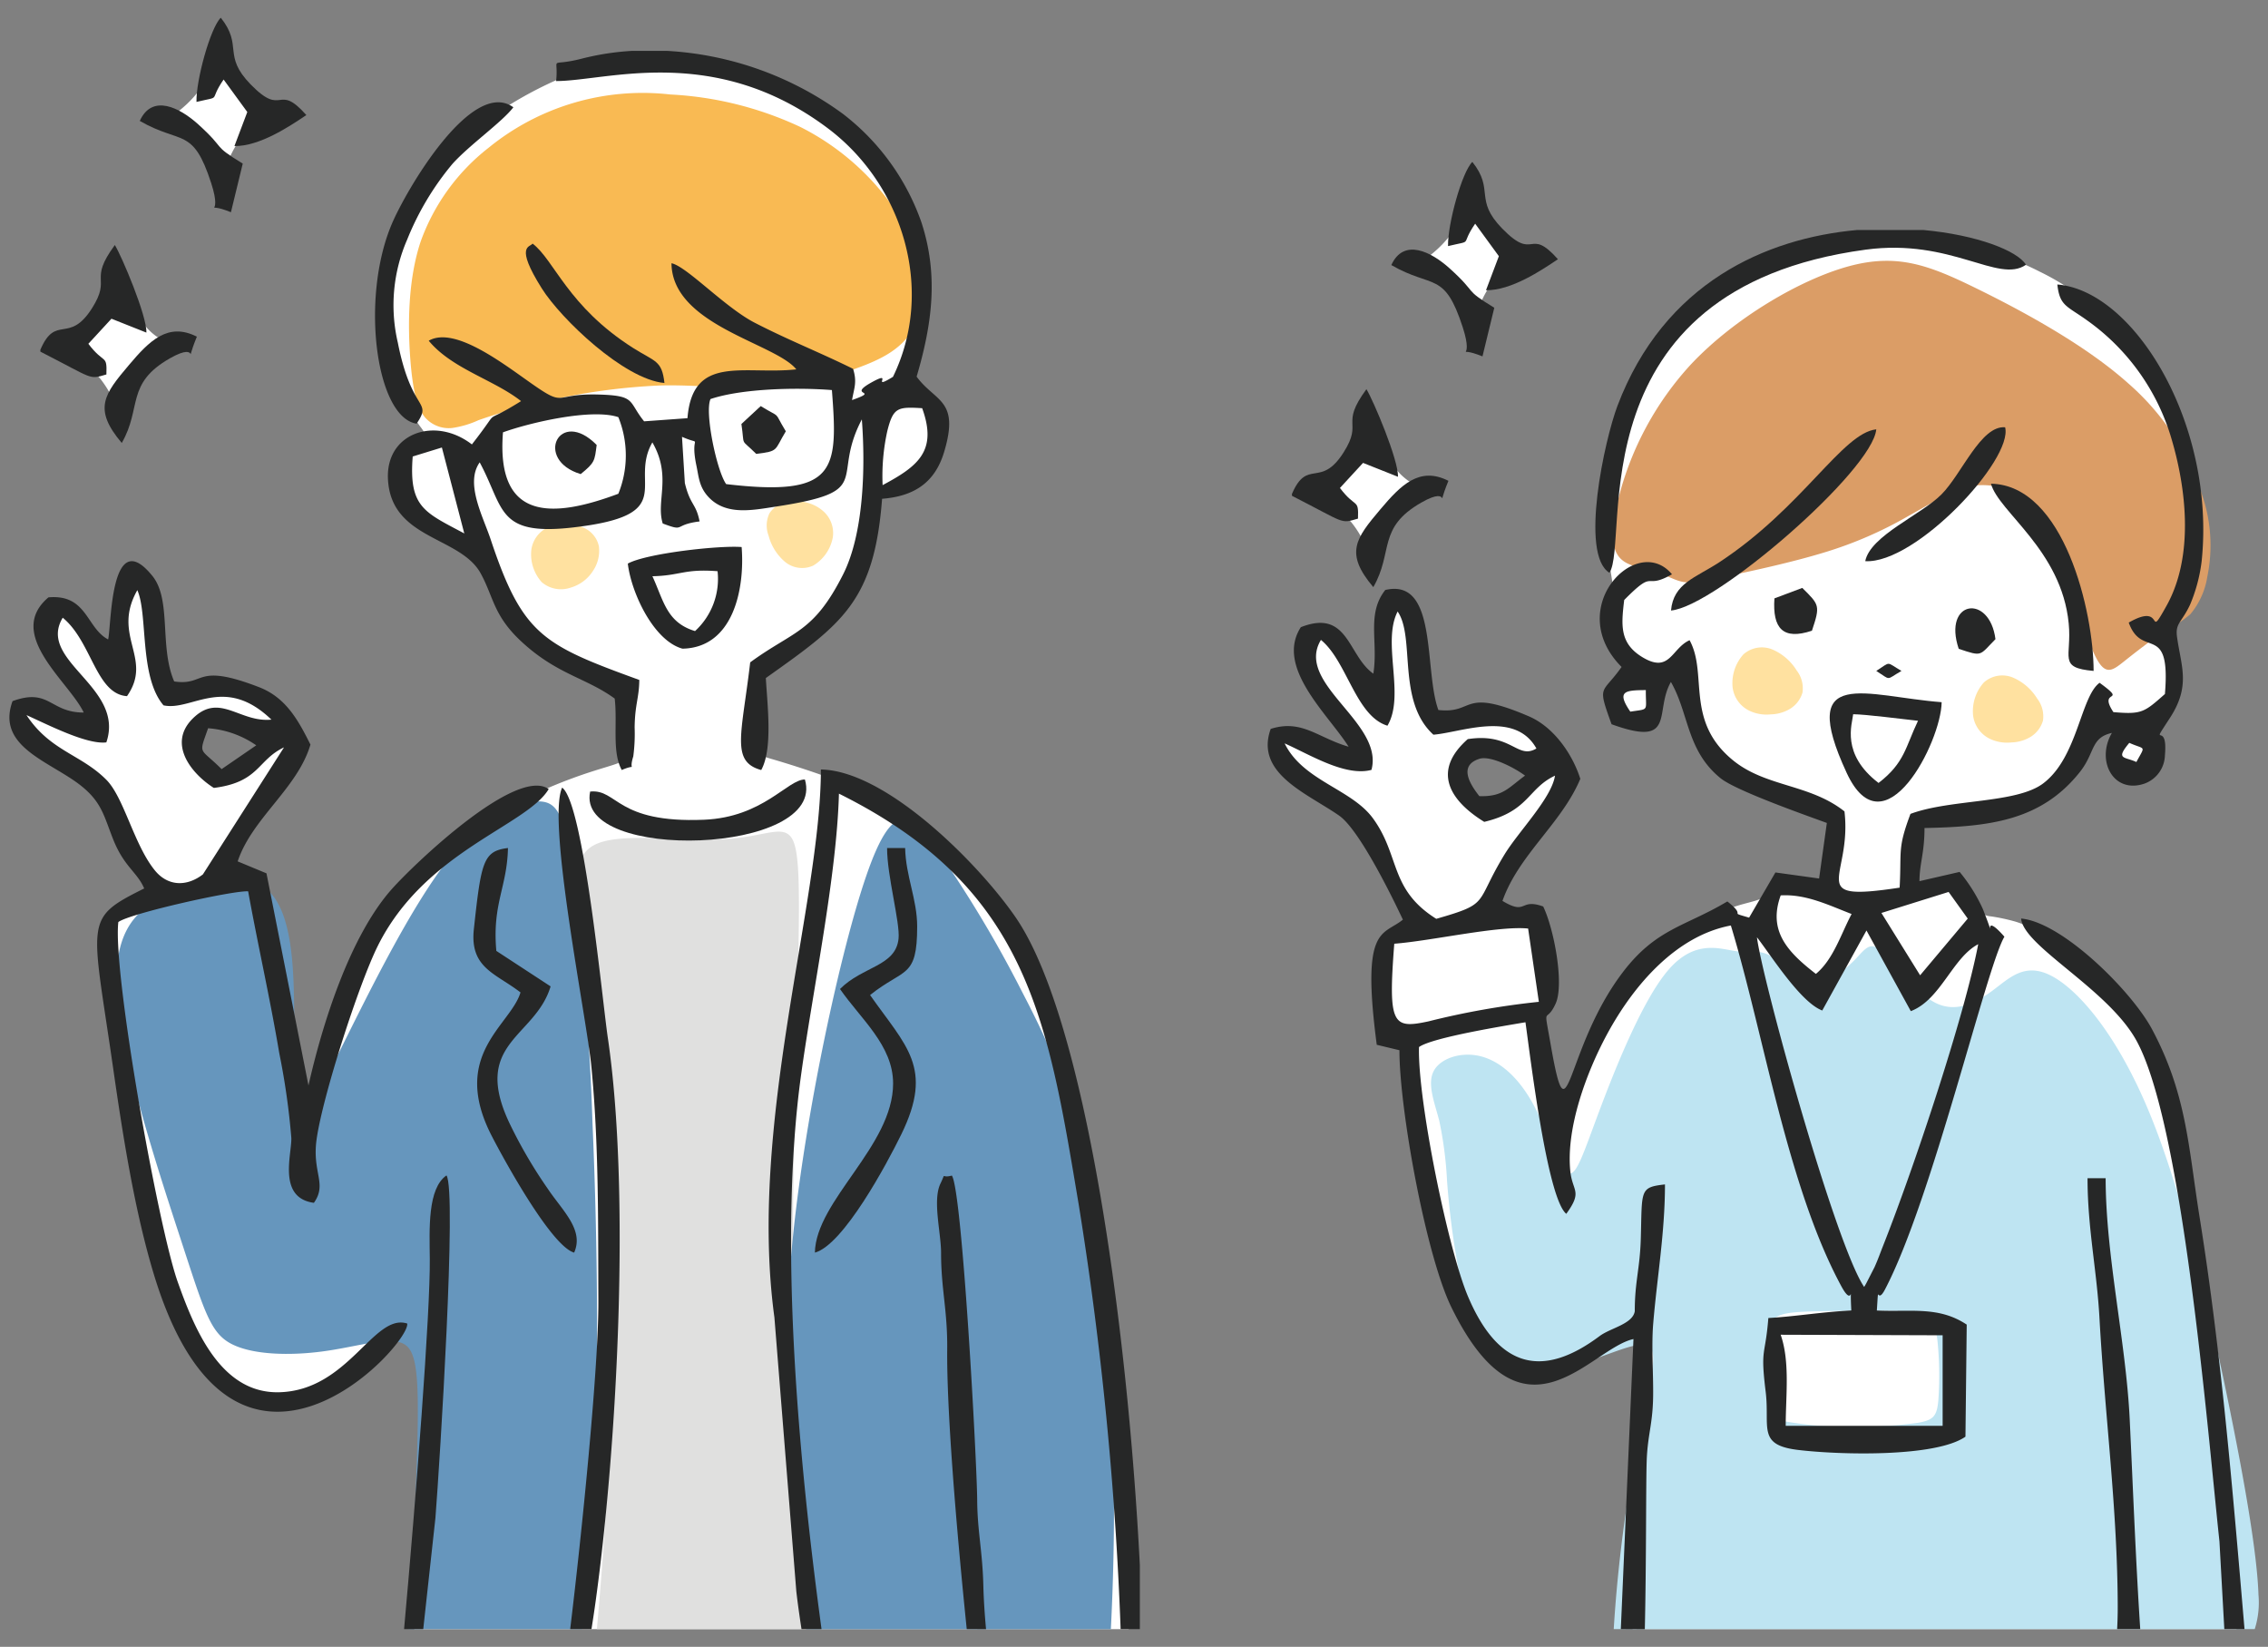 <svg xmlns="http://www.w3.org/2000/svg" xmlns:xlink="http://www.w3.org/1999/xlink" width="270" height="196" viewBox="0 0 270 196">
  <rect x="0" y="0" width="270" height="196" fill="#808080" stroke="none"/>
  <defs>
    <clipPath id="clip-path">
      <rect id="長方形_660" data-name="長方形 660" width="267.756" height="191.778" fill="none"/>
    </clipPath>
  </defs>
  <g id="img_privacypolicy" transform="translate(-15449 828)">
    <rect id="長方形_663" data-name="長方形 663" width="270" height="196" transform="translate(15449 -828)" fill="#fff" opacity="0"/>
    <g id="グループ_151" data-name="グループ 151" transform="translate(15450.122 -825.889)">
      <g id="グループ_150" data-name="グループ 150" clip-path="url(#clip-path)">
        <path id="パス_1439" data-name="パス 1439" d="M569.928,127.347c-.016-1.325.008-3.116.107-4.595a19.546,19.546,0,0,1,.807-4.5c.531-1.86,1.415-4.413,2.2-6.339a22.635,22.635,0,0,1,2.835-5.14,44.1,44.1,0,0,1,5.472-6.371,24.945,24.945,0,0,1,6.248-4.245,41.164,41.164,0,0,1,6.034-2.243,28.47,28.47,0,0,1,6.452-1.359,48.283,48.283,0,0,1,7.9.279,44.273,44.273,0,0,1,6.958,1.128,33.613,33.613,0,0,1,6.545,2.531,29.552,29.552,0,0,1,7.168,4.893,46.455,46.455,0,0,1,7.228,8.724,23.744,23.744,0,0,1,3.513,8.708,34.881,34.881,0,0,1,.232,9,47.343,47.343,0,0,1-1.248,7.832,13.7,13.7,0,0,1-1.407,3.347,2.086,2.086,0,0,0-.224,1.664,19.136,19.136,0,0,1,.676,2.568,7.167,7.167,0,0,1-.349,3.381,6.748,6.748,0,0,1-1.7,2.429c-.581.541-1.023.786-1.09,1.216a6.494,6.494,0,0,0,.439,1.822,5.894,5.894,0,0,1,.14,2.434,1.871,1.871,0,0,1-1.088,1.44,2.727,2.727,0,0,1-1.839.049,1.989,1.989,0,0,1-1.087-.958,1.837,1.837,0,0,1-.235-1.415c.135-.569.542-1.265.681-1.8a1.121,1.121,0,0,0-.481-1.3,7.623,7.623,0,0,0-1.978-1.028c-.646-.228-1.1-.275-1.273-.054s-.083.711-.352,1.848a14.17,14.17,0,0,1-1.953,4.458,10.957,10.957,0,0,1-3.988,3.555,14.426,14.426,0,0,1-4.916,1.148c-1.965.24-4.419.542-6.087.819a24.791,24.791,0,0,0-2.992.654c-.441.126-.441.126-.6,1.551a44.721,44.721,0,0,0-.406,5.625c.08,1.35.567,1.2,1.475.955a17.592,17.592,0,0,1,3.1-.612,1.7,1.7,0,0,1,1.7.826c.449.611.959,1.578,1.453,2.131a2.552,2.552,0,0,0,1.689.825,22.537,22.537,0,0,1,2.961.639,16.8,16.8,0,0,1,5.478,2.978,60.7,60.7,0,0,1,8.054,7.38,12.132,12.132,0,0,1,2.91,5.548c.595,2.005,1.419,4.724,2.279,8.767s1.756,9.411,2.789,16.924,2.2,17.17,2.917,23.524.974,9.4,1.242,12.651c.188,2.279.38,4.656.614,6.411H573.018c.153-3.443.323-7.378.492-11.489.346-8.446.691-17.642.849-22.037s.13-3.989-.7-3.205a47.641,47.641,0,0,1-4.067,3.076,24.8,24.8,0,0,1-4.727,2.88,7.677,7.677,0,0,1-4.74.448,8.989,8.989,0,0,1-4.3-2.649,19.068,19.068,0,0,1-3.442-5.432,44.1,44.1,0,0,1-2.973-9.869c-.938-4.677-1.826-11.157-2.356-15.112s-.7-5.386-.8-6.178-.114-.947-.52-.946a8.692,8.692,0,0,1-1.6.059c-.4-.1-.414-.453-.459-2.214s-.125-4.93-.077-6.766.223-2.341.614-2.692a9.606,9.606,0,0,1,1.613-.889,13.006,13.006,0,0,0,1.561-1.07c.315-.243.315-.243-.061-.674a16.783,16.783,0,0,1-2.114-3.037c-.985-1.744-2.2-4.369-2.937-5.888a6.163,6.163,0,0,0-2.816-3.186c-1.836-1.255-5.259-3.353-7.2-4.926s-2.385-2.62-2.295-3.316.717-1.04,1.662-1.017a12.042,12.042,0,0,1,3.58.937c1.378.526,2.877,1.19,3.77,1.567s1.178.466,1.33.144a2.769,2.769,0,0,0-.321-2.113,42.447,42.447,0,0,0-2.844-4.451,31.9,31.9,0,0,1-3.588-6.329c-.536-1.69.092-2.438.99-2.6s2.065.254,3.436,1.847a42.973,42.973,0,0,1,3.812,5.876c.867,1.517,1.027,1.782,1.19,1.354a14.489,14.489,0,0,0,.419-3.458c.089-1.91.1-4.608.092-6.417s-.034-2.728.443-2.918,1.46.349,2.081.962.878,1.3,1.207,3.23.727,5.106,1.111,7.121.756,2.872,1.285,3.2,1.215.142,2.41-.167a12.452,12.452,0,0,1,4.916-.471,12.125,12.125,0,0,1,5.433,2.134,1.6,1.6,0,0,1,.461,2.371,2.271,2.271,0,0,1-2.229.82c-1.077-.111-2.522-.663-3.711-.931a4.585,4.585,0,0,0-2.838.064,2.582,2.582,0,0,0-1.417,1.619,3.235,3.235,0,0,0,.213,2.314,4.565,4.565,0,0,0,1.836,2.12,3,3,0,0,0,2.714-.139,22.82,22.82,0,0,0,3.493-2.178,24.84,24.84,0,0,1,2.96-1.945c.686-.315.959-.148.99.492s-.182,1.753-1.413,3.675-3.481,4.655-5.082,7.1a27.978,27.978,0,0,0-2.946,5.749c-.392,1.134-.221,1.239.917,1.116a23.088,23.088,0,0,1,4.264-.319c1.02.152.954.805,1.19,2.719s.774,5.085.924,6.776-.09,1.9-.352,2.117a1.655,1.655,0,0,0-.64.785c-.094.345,0,.811.4,3.243a83.88,83.88,0,0,0,1.645,8.518c.556,1.687.972.661,1.425-.693s.938-3.038,1.777-5.135a52.387,52.387,0,0,1,3.312-6.793,31.478,31.478,0,0,1,4.3-5.769,29.027,29.027,0,0,1,5.448-4.553,23.593,23.593,0,0,1,5.465-2.543c1.56-.485,2.7-.617,3.573-1.261s1.458-1.8,2.263-2.136,1.821.14,2.661.591a5.247,5.247,0,0,0,1.87.833c.368-.039.443-.539.62-2.029a50.136,50.136,0,0,0,.43-5.339c-.025-1.369-.351-1.626-1.891-2.188s-4.293-1.428-6.365-2.3a16.97,16.97,0,0,1-4.506-2.638,8.7,8.7,0,0,1-2.421-3.246,27.427,27.427,0,0,1-1.749-5.239c-.374-1.7-.436-3.054-.77-3.5s-.942.021-1.588.285a14.466,14.466,0,0,0-1.7.575c-.37.248-.425.68-.407,1.383a11.62,11.62,0,0,1-.041,2.415,2.178,2.178,0,0,1-1.034,1.518,1.967,1.967,0,0,1-1.628.139,2.759,2.759,0,0,1-1.389-1.165,3.283,3.283,0,0,1-.426-1.83,2.613,2.613,0,0,1,.561-1.714c.365-.347.923-.339,1.2-.614a1.241,1.241,0,0,0,.1-1.285,5.53,5.53,0,0,0-.948-1.253,6.853,6.853,0,0,1-1.049-1.706,5.364,5.364,0,0,1-.4-2.078c0-.728.149-1.482.22-2.23a10.66,10.66,0,0,0-.05-2.419c-.116-.929-.342-2.043-.483-3.03a22.712,22.712,0,0,1-.208-3.171" transform="translate(-379.788 -66.275)" fill="#fff" fill-rule="evenodd"/>
        <path id="パス_1440" data-name="パス 1440" d="M598.19,410.619c-.507-1.972-1.4-4.183-.654-5.709s3.14-2.369,5.443-1.864,4.518,2.362,6.284,5.475,3.082,7.482,4.129,8.35,1.826-1.765,3.839-7.138,5.26-13.483,8.343-17,6-2.453,7.861-2.173,2.66-.229,4.1.509,3.508,2.722,5.44,2.934,3.726-1.347,4.887-2.567,1.694-2.1,3.161-.781,3.873,4.835,6.239,6.054,4.694.139,6.758-1.381,3.866-3.48,7.07-1.821,7.811,6.937,11.67,16.269,6.973,22.716,9.219,33.568,3.626,19.172,3.777,23.841a10.446,10.446,0,0,1-.446,4.082H619a168.929,168.929,0,0,1,2.358-19.528c1.283-7.419,2.17-10.4,2.317-12.2s-.45-2.4-2.3-1.989-4.961,1.856-7.9,2.509-5.719.52-7.844-.887-3.6-4.087-4.6-8.15a96.755,96.755,0,0,1-1.874-13.1,45.559,45.559,0,0,0-.956-7.3" transform="translate(-428.012 -279.486)" fill="#bee4f2" fill-rule="evenodd"/>
        <path id="パス_1441" data-name="パス 1441" d="M738.723,552.193a51.533,51.533,0,0,1-.243-5.958c.114-1.625.577-2.21,1.387-2.559s1.969-.462,4.646-.526,6.872-.077,9.3-.028,3.093.163,3.652.523,1.009.968,1.257,2.931a40.712,40.712,0,0,1,.113,7.176c-.177,1.893-.572,2.359-2.493,2.684a54.447,54.447,0,0,1-8.483.46,42.677,42.677,0,0,1-7.346-.65c-1.448-.318-1.561-.67-1.618-1.186s-.056-1.194-.175-2.865" transform="translate(-529.202 -389.2)" fill="#fff" fill-rule="evenodd"/>
        <path id="パス_1442" data-name="パス 1442" d="M731.122,149.241c-1.174-2.325-2.668-7.7-3.843-11.225s-2.029-5.21-3.609-6.7a8.421,8.421,0,0,0-6.5-2.509c-2.615.268-5.541,2.1-8.4,3.694a47.38,47.38,0,0,1-9.678,4.219c-4.015,1.248-9.245,2.371-12.333,3.006s-4.032.782-5.05.519-2.108-.938-3.436-1.316-2.892-.462-3.81-1.5-1.191-3.04-.123-7.17a36.871,36.871,0,0,1,8.6-15.838c5.121-5.448,12.954-10.083,18.766-11.67s9.6-.128,15.226,2.629,13.079,6.811,18.117,11.342a29.915,29.915,0,0,1,8.861,13.586,18.455,18.455,0,0,1,.506,9.37,9.165,9.165,0,0,1-2.02,4.477,15.574,15.574,0,0,1-3.059,2.028c-1.407.9-3.368,2.42-4.775,3.54s-2.262,1.842-3.436-.483" transform="translate(-482.761 -73.165)" fill="#db9d66" fill-rule="evenodd"/>
        <path id="パス_1443" data-name="パス 1443" d="M824.924,281.11a5.123,5.123,0,0,1,1.288-4.007,3.308,3.308,0,0,1,3.551-.525,6.333,6.333,0,0,1,2.779,2.449,3.464,3.464,0,0,1,.694,2.631,3.373,3.373,0,0,1-1.5,1.949,4.649,4.649,0,0,1-2.261.646,4.754,4.754,0,0,1-2.617-.458,3.578,3.578,0,0,1-1.931-2.684" transform="translate(-591.147 -198.003)" fill="#ffe1a0" fill-rule="evenodd"/>
        <path id="パス_1444" data-name="パス 1444" d="M723.89,269.325a5.121,5.121,0,0,1,1.288-4.007,3.309,3.309,0,0,1,3.552-.525,6.335,6.335,0,0,1,2.778,2.449,3.462,3.462,0,0,1,.694,2.63,3.372,3.372,0,0,1-1.5,1.948,4.643,4.643,0,0,1-2.261.646,4.753,4.753,0,0,1-2.617-.458,3.579,3.579,0,0,1-1.932-2.684" transform="translate(-518.742 -189.557)" fill="#ffe1a0" fill-rule="evenodd"/>
        <path id="パス_1445" data-name="パス 1445" d="M570.7,272.041l1.505-34.52c-5.129,1.1-13.114,13.711-21.675-3.781-3.045-6.221-6.193-23.606-6.185-30.593l-2.7-.649c-1.876-14.245.719-12.94,3.111-14.893-1.392-2.954-5.214-10.728-7.589-12.381-3.831-2.669-10.058-5.014-8.148-10.321,3.717-1.184,5.617,1.067,9.277,2.12-2.414-3.832-8.78-9.45-5.688-14.227,5.666-2.219,5.569,3.38,8.631,5.533.6-3.8-.835-7.112,1.421-9.959,6.3-1.471,4.574,9.548,6.321,14.283,4.387.494,2.659-2.73,10.779.757,2.989,1.284,5.2,4.532,6.118,7.437-2.222,5.306-7.34,9.034-9.267,14.53,2.964,1.779,1.988-.364,4.85.663,1.29,2.679,2.525,9.26,1.48,11.559-1.178,2.59-1.477-.175-.6,4.822,2.156,12.283,1.567.731,8.554-8.5,4-5.28,7.433-5.465,12.486-8.481,2.486,1.94-.108,1.14,2.592,1.927l3.132-5.378,5.2.72.923-6.612c-2.718-.99-10.842-3.856-12.649-5.32-4.068-3.294-3.749-7.7-5.915-11.459-2.026,3.532.706,7.85-7.064,5.031-1.75-4.825-1.151-3.492,1.191-6.818-6.974-7.016,1.844-16.034,6-11.028-3.439,1.959-1.868-.814-5.688,3.06-.353,3-.579,5.179,2.238,6.846,3.214,1.9,3.4-1.1,5.545-2.061,2.2,4-.574,9.574,5.14,14.268,3.923,3.223,9.141,2.815,13.3,6.105.937,7.964-4.885,10.819,6.568,9.075.236-4.462-.272-4.609,1.287-8.777,4.747-1.777,12.584-1.214,15.788-3.618,4.133-3.1,4.452-10.327,6.728-11.985,3.491,2.544-.274.6,1.645,3.491,3.391.286,3.661.03,6.133-2.156.715-8.66-2.718-4.077-4.308-8.5,4.455-2.565,2.046,2.409,4.514-2.029,3.3-5.94,2.332-14.071.5-20.1a26.365,26.365,0,0,0-9.915-13.8c-2.457-1.78-3.312-1.71-3.6-4.311,9.248.762,18.89,16.79,17.174,32.989a19.194,19.194,0,0,1-1.377,5.129c-1.006,2.141-1.78,2.18-1.547,3.843.49,3.509,1.641,5.782-.83,9.6-2.583,3.99-.227.1-.611,4.452a3.693,3.693,0,0,1-2.4,3.378c-3.71,1.3-5.854-2.678-3.916-6.019-2.547.569-1.977,2.339-3.814,4.654-4.649,5.857-10.887,6.507-18.493,6.663,0,3.005-.589,4.178-.6,6.324l4.782-1.1a19.651,19.651,0,0,1,2.764,4.412c2.047,5.176-.6-.3,2.569,3.3-2.118,3.505-8.615,31.349-14.234,42.011-1.011,1.919-.714-1.175-.954,2.476,4.077.195,7.364-.54,10.7,1.68l-.151,13.337c-3.539,2.469-14.972,2.175-19.941,1.576-4.9-.591-3.322-2.7-3.846-6.955-.649-5.265-.04-4.12.322-8.743,3.316-.19,6.138-.7,9.876-.9-.222-4.132.386.036-1.2-2.906-6.427-11.887-9.21-29.986-13.139-42.911-6.419,1.2-11.531,6.961-14.807,13.069-2.365,4.409-4.818,10.969-4.311,16.137.243,2.473,1.516,2.376-.475,5.11-2.289-1.869-4.313-18.968-4.86-22.8-2.222.382-11.089,1.8-12.674,2.951-.18,6.2,3.441,24.066,5.849,29.721,3.709,8.708,9.041,9.622,15.647,4.682,1.312-.981,3.94-1.426,4.193-2.961-.007-3.483.612-5.061.716-8.628.168-5.809-.186-6.12,2.878-6.466,0,5.754-.948,11.1-1.4,16.571-.222,2.691.024,5.87-.009,8.616-.042,3.418-.674,4.612-.771,7.854-.092,3.042-.036,11.965-.218,19.9Zm59.085,0c.045-.873.073-1.755.071-2.624-.026-11.728-1.522-22.642-2.179-34.482-.308-5.556-1.416-10.646-1.416-16.554h2.156c.008,9.3,2.424,19.437,2.868,28.758.393,8.234.708,16.655,1.25,24.9Zm12.759,0-.579-10.426c-1.458-13.624-4.4-49.964-9.963-59.759-3.453-6.077-13.372-11.094-13.649-14.383,4.915.442,13.159,8.635,15.581,13.169,4.141,7.752,4.325,14,5.666,22.366,2.588,16.154,3.937,32.517,5.349,49.032Zm-52.816-35.033,19.283.065v10.778H590.329c0-3.539.53-7.622-.6-10.843m-46-46.537c4.4-.333,12.375-2.167,15.935-1.807l1.277,8.722a93.7,93.7,0,0,0-13.144,2.327c-4.265.914-4.818.43-4.067-9.242m55.937,40.848c-3.451-5.095-12.166-36.7-12.761-41.618,1.725,2.231,5.193,7.744,7.774,8.717l5.264-9.524,5.278,9.6c3.565-1.364,4.953-6.357,8.025-7.968-1.63,8.558-7.652,26.614-11.315,35.867-.364.918-.594,1.6-1.027,2.568l-.973,1.9c-.054.1-.167.309-.265.454m2.055-44.508,8-2.5L612,187.481l-5.67,6.746Zm-7.8,7.254c-3.448-2.663-5.708-5.156-4.189-9.345,3.008-.17,5.641,1.135,8.44,2.218-1.264,2.375-2.164,5.4-4.251,7.127m-34.622-23.6c-2.014,1.469-2.64,2.531-5.442,2.444-1.131-1.431-2.508-3.64,0-4.442,1.306-.418,4.142,1.032,5.441,2m71.934-3.9c1.939.867,1.947.223.842,2.28-1.424-.663-2.528-.262-.842-2.28m-100.56.061c2.953,1.306,7.231,3.992,10.341,3.155,1.519-5.642-9.162-10.263-6.015-15.468,3.115,2.538,4.129,9.053,7.919,10.21,2.141-3.623-.695-9.879,1.211-13.59,2.128,3.089-.127,10.659,4.258,14.66,3.278-.252,9.7-2.954,12.263,1.642-2.278,1.363-2.956-1.919-8.173-1.116-4.323,3.813-2.139,7.323,1.963,9.849,5.354-1.281,5.171-3.978,8.424-5.5-.413,2.684-4.341,6.641-6.019,9.394-3.6,5.909-1.608,5.784-8.118,7.645-5.613-3.526-4.279-7.522-7.55-11.978-2.564-3.493-8.313-4.442-10.5-8.9m43-6.346c-.027,2.6.473,2.2-1.848,2.567-1.7-2.485-.585-2.542,1.848-2.567" transform="translate(-378.867 -80.263)" fill="#262727" fill-rule="evenodd"/>
        <path id="パス_1446" data-name="パス 1446" d="M667.951,129.965c2.512-3.685-4.362-33.764,30.515-38.461,10.214-1.376,15.781,4.084,19.077,1.8-1.012-1.675-5.851-3.554-12.192-4.136H697.41c-10.788.987-22.939,6.248-28.5,20.932-1.518,4-4.519,17.675-.955,19.862" transform="translate(-477.479 -63.903)" fill="#262727" fill-rule="evenodd"/>
        <path id="パス_1447" data-name="パス 1447" d="M767.539,286.259c1.543.018,5.787.569,7.721.78-1.5,3.129-1.58,5-4.7,7.4-4.5-3.45-3.141-7-3.021-8.176m10.534-1.437c-8.95-.676-17.291-4.49-11.3,8.427,4.456,9.611,11.246-3.706,11.3-8.427" transform="translate(-548.046 -203.365)" fill="#262727" fill-rule="evenodd"/>
        <path id="パス_1448" data-name="パス 1448" d="M698.076,194.444c5.341-.481,24-16.671,24.436-21.564-4.043.437-8.766,9.313-18.683,15.817-2.83,1.856-5.468,2.5-5.753,5.747" transform="translate(-500.268 -123.893)" fill="#262727" fill-rule="evenodd"/>
        <path id="パス_1449" data-name="パス 1449" d="M844.723,217.993c0-6.957-3.49-22.115-12.219-22.283.9,3.36,8.4,7.9,9.253,16.623.4,4.039-1.345,5.281,2.966,5.66" transform="translate(-596.605 -140.253)" fill="#262727" fill-rule="evenodd"/>
        <path id="パス_1450" data-name="パス 1450" d="M779.675,187.929c6,.351,17.632-12.09,16.654-15.936-2.9-.237-5.149,5.559-7.588,8s-8.468,4.907-9.066,7.938" transform="translate(-558.745 -123.252)" fill="#262727" fill-rule="evenodd"/>
        <path id="パス_1451" data-name="パス 1451" d="M741.45,240.731c-.243,3.588,1.021,4.995,4.466,3.848,1.012-3.018.886-3.078-1.15-5.093Z" transform="translate(-531.331 -171.625)" fill="#262727" fill-rule="evenodd"/>
        <path id="パス_1452" data-name="パス 1452" d="M817.93,252.881c2.873.957,2.422.822,4.374-1.15-.7-5.458-6.31-4.623-4.374,1.15" transform="translate(-585.871 -177.771)" fill="#262727" fill-rule="evenodd"/>
        <path id="パス_1453" data-name="パス 1453" d="M784.312,272.211c1.818,1.158,1.094,1.094,3,0-1.9-1.094-1.18-1.158-3,0" transform="translate(-562.068 -194.472)" fill="#262727" fill-rule="evenodd"/>
        <path id="パス_1454" data-name="パス 1454" d="M599.941,75.492A31.048,31.048,0,0,1,598.05,79.2a13.647,13.647,0,0,1-2.7,2.789c-.65.536-.782.658-.158,1.248a32.174,32.174,0,0,1,2.952,2.779,12.091,12.091,0,0,1,1.81,3.1c.336.772.484,1.116.612.918s.236-.938.7-2.079a12.767,12.767,0,0,1,2.3-3.745,17.9,17.9,0,0,1,2.6-1.991c.385-.343-.045-.445-.629-.762a6.966,6.966,0,0,1-2.041-1.727,19.208,19.208,0,0,1-1.869-2.945c-.451-.849-.653-1.328-.858-1.63s-.411-.431-.815.33" transform="translate(-426.244 -53.693)" fill="#fff" fill-rule="evenodd"/>
        <path id="パス_1455" data-name="パス 1455" d="M604.392,70.573c3.184-.759,1.345.073,3.231-2.666l2.821,3.867-1.532,4.052c3,.034,6.529-2.32,8.563-3.69-3.523-3.958-2.7.385-6.637-3.655-3.394-3.48-.872-4.566-3.551-7.928-1.25,1.221-2.96,7.466-2.894,10.019" transform="translate(-433.13 -43.395)" fill="#262727" fill-rule="evenodd"/>
        <path id="パス_1456" data-name="パス 1456" d="M580.561,99.232c4.969,2.862,6.324.662,8.511,7.42,1.469,4.536-1.275,1.984,2.345,3.449l1.406-5.785c-3.817-2.339-1.838-1.541-5.3-4.673-2.2-1.987-5.474-3.669-6.958-.41" transform="translate(-416.053 -69.797)" fill="#262727" fill-rule="evenodd"/>
        <path id="パス_1457" data-name="パス 1457" d="M557.088,173.353a31.2,31.2,0,0,1-1.891,3.712,13.655,13.655,0,0,1-2.7,2.789c-.65.537-.782.658-.158,1.248a32.182,32.182,0,0,1,2.952,2.779,12.119,12.119,0,0,1,1.81,3.1c.336.773.484,1.116.612.918s.235-.939.7-2.08a12.77,12.77,0,0,1,2.3-3.745,17.823,17.823,0,0,1,2.6-1.991c.385-.343-.045-.444-.629-.762a6.964,6.964,0,0,1-2.041-1.727,19.264,19.264,0,0,1-1.87-2.945c-.45-.849-.653-1.327-.857-1.63s-.411-.431-.815.33" transform="translate(-395.534 -123.825)" fill="#fff" fill-rule="evenodd"/>
        <path id="パス_1458" data-name="パス 1458" d="M538.815,168.706c6.452,3.289,5.7,3.337,7.858,2.713.085-2.471-.234-1.121-2.148-3.647l2.75-2.985,4.157,1.652c.083-1.967-2.938-9.112-3.755-10.424-3.207,4.368-.345,3.777-2.713,7.517-2.757,4.356-4.315.644-6.157,4.958Z" transform="translate(-386.13 -111.806)" fill="#262727" fill-rule="evenodd"/>
        <path id="パス_1459" data-name="パス 1459" d="M567.86,205.6c2.416-4.195.442-7.067,5.74-10.077,3.906-2.221,1.5,1.608,3.2-2.573-3.446-1.749-5.658.5-8.1,3.391-2.933,3.47-4.283,5.2-.843,9.259" transform="translate(-405.491 -137.835)" fill="#262727" fill-rule="evenodd"/>
        <path id="パス_1460" data-name="パス 1460" d="M63.358,84.6a44.66,44.66,0,0,1-2.381-4.139c-.64-1.284-1.018-2.294-1.411-2.892a2.663,2.663,0,0,0-1.49-1.059,18.84,18.84,0,0,1-2.912-1.4,16.261,16.261,0,0,1-3.753-3.014,6.912,6.912,0,0,1-1.6-3.428,6.182,6.182,0,0,1,.109-2.95,2.864,2.864,0,0,1,1.293-1.5,5.472,5.472,0,0,0,1.33-.925c.2-.3.025-.633-.409-1.239a15.033,15.033,0,0,1-1.8-3.019,34.018,34.018,0,0,1-1.792-5.669,24.935,24.935,0,0,1-.7-5.494,21.5,21.5,0,0,1,.672-5.476A41.4,41.4,0,0,1,50.649,36.4a22.923,22.923,0,0,1,3.886-6.585,34.242,34.242,0,0,1,7.14-5.617,46.848,46.848,0,0,1,7.237-3.862A24.6,24.6,0,0,1,75.7,18.725a35.533,35.533,0,0,1,9.285.06,41.071,41.071,0,0,1,10.655,3.2,27.9,27.9,0,0,1,8.066,5.447,32.445,32.445,0,0,1,5.552,7.257,19.292,19.292,0,0,1,2.424,7.183,28.989,28.989,0,0,1-.206,8.158c-.446,2.74-1.247,5.348-1.458,6.658s.17,1.32.87,1.453a3.213,3.213,0,0,1,2.3,1.337,6.181,6.181,0,0,1,.42,4.138,7.867,7.867,0,0,1-2.062,3.933,7.265,7.265,0,0,1-3.122,1.723,8.345,8.345,0,0,0-2.262.754c-.438.344-.486.916-.569,2.163s-.2,3.168-.471,4.787a9.4,9.4,0,0,1-2,4.654,38.873,38.873,0,0,1-5.3,5.327,47.28,47.28,0,0,1-4,2.976c-.881.616-1.3.981-1.529,1.7A14.568,14.568,0,0,0,92,95.05a35.339,35.339,0,0,0,.078,4.876c.175,1.107.577,1.169,2.048,1.6s4.008,1.219,6.686,2.192a33.963,33.963,0,0,1,8.228,4.045,48.551,48.551,0,0,1,7.539,7,57.927,57.927,0,0,1,5.587,7.074,38.407,38.407,0,0,1,4.845,9.964,120.136,120.136,0,0,1,3.5,16.552c1.068,6.614,2.16,14.234,3.1,22.459s1.738,17.058,2.216,24.287c.243,3.675.405,6.935.509,9.907H51.284c.185-2.1.369-4.329.56-6.786.6-7.759,1.273-17.745,1.648-23.385s.45-6.933.143-7.339-1,.076-1.931.7-2.094,1.372-3.768,2.632-3.858,3.025-5.913,4.33a21.271,21.271,0,0,1-5.779,2.639,6.508,6.508,0,0,1-5.129-.282c-1.662-.911-3.321-2.873-4.772-4.729a21.379,21.379,0,0,1-4.094-8.2,183.718,183.718,0,0,1-4.113-18.662c-1.166-6.614-1.951-12.394-2.553-16.616s-1.023-6.885-.873-8.311.871-1.613,2.1-1.837a23.725,23.725,0,0,0,3.754-.826c.792-.34.642-.759.086-1.561s-1.52-1.987-2.4-3.411a45.58,45.58,0,0,1-2.3-4.451,21.32,21.32,0,0,0-1.712-3.25,9.6,9.6,0,0,0-2.914-2.486A42.965,42.965,0,0,1,5.8,99.289c-1.369-1.311-1.566-2.424-1.451-3.083s.542-.862,1.5-.687A31.634,31.634,0,0,1,9.732,96.77,16.955,16.955,0,0,0,13.327,97.8c.694.024.642-.419.267-1.188a32.751,32.751,0,0,0-2.04-3.306c-.967-1.443-2.2-3.235-3.178-4.859s-1.69-3.078-1.58-3.908,1.045-1.036,1.94-.886a4.634,4.634,0,0,1,2.789,1.905,42.135,42.135,0,0,1,3.04,4.53c.777,1.282,1.107,1.85,1.36,1.84s.434-.6.5-2.169.021-4.124,0-6.026-.031-3.15.446-3.591,1.434-.075,2.011.29.77.729,1.144,2.8.926,5.852,1.322,7.93.633,2.456,1.081,2.554a6.89,6.89,0,0,0,2.158-.293,12.981,12.981,0,0,1,4.038-.256,14.306,14.306,0,0,1,4.371,1.369,7.411,7.411,0,0,1,2.337,1.613c.36.436.3.721-.111,1.072a3.5,3.5,0,0,1-2.084.789,10.788,10.788,0,0,1-2.939-.659,5.973,5.973,0,0,0-2.977-.3,2.861,2.861,0,0,0-1.851,1.609,2.9,2.9,0,0,0,0,2.172,4.515,4.515,0,0,0,1.247,1.843,2.411,2.411,0,0,0,1.935.648,6.429,6.429,0,0,0,2.67-1.238c.99-.689,2.059-1.613,2.937-2.265a3.911,3.911,0,0,1,2.112-1.013,1.234,1.234,0,0,1,1.092.875c.14.436.016.889-.557,1.811s-1.6,2.312-2.931,4.256-2.987,4.441-4.122,6.269-1.753,2.987-1.687,3.518.816.432,1.645.271a6.366,6.366,0,0,1,2.244-.246c.507.141.616.647,1.124,3.156s1.415,7.02,2.3,12.016,1.734,10.48,2.281,12.975.788,2,1.256.406,1.163-4.3,2.139-7.481,2.233-6.825,3.542-10.139a31.4,31.4,0,0,1,5.206-9.308,44.421,44.421,0,0,1,9.988-8.418,56.56,56.56,0,0,1,10.32-5.031c2.807-1.036,4.651-1.461,5.572-1.85s.921-.742.974-2.239a51.387,51.387,0,0,0,.015-5.492c-.144-1.352-.537-1.415-1.559-1.763a43.883,43.883,0,0,1-4.331-1.772,23.986,23.986,0,0,1-4.561-2.715A12.99,12.99,0,0,1,63.358,84.6" transform="translate(-3.094 -13.221)" fill="#fff" fill-rule="evenodd"/>
        <path id="パス_1461" data-name="パス 1461" d="M45.055,351.076c.309,8.07,5.037,22.3,7.761,30.634s3.441,10.779,5.984,12.046,6.908,1.362,10.783.844,7.259-1.646,9.17-1.082,2.35,2.82,2.066,12.818c-.157,5.548-.537,13.479-1.025,21.314h20.624c.371-3.158.7-6.467.955-9.9,1.231-16.366.961-35.557.315-50.39a305.246,305.246,0,0,0-2.594-31.177c-.925-5.869-1.752-7.133-4.122-7.041s-6.282,1.541-10.645,7.165-9.177,15.424-12.4,21.883-4.862,9.578-5.437,7.064-.087-10.661-.481-16.3-1.672-8.758-3.992-9.967-5.684-.508-9.421.8-7.847,3.217-7.538,11.287" transform="translate(-32.277 -235.872)" fill="#6696bd" fill-rule="evenodd"/>
        <path id="パス_1462" data-name="パス 1462" d="M241.859,343.018c3.359-.9,9.889-.044,14.261-.266s6.584-1.523,7.775-.53,1.358,4.279,1.1,16.055-.928,32.043-.493,50.246c.249,10.417.861,20.16,1.445,28.24h-24.9a480.929,480.929,0,0,0,1.819-53.938,177.061,177.061,0,0,0-3.6-30.655c-.953-5.6-.767-8.252,2.591-9.152" transform="translate(-171.111 -244.985)" fill="#e0e0df" fill-rule="evenodd"/>
        <path id="パス_1463" data-name="パス 1463" d="M344.151,339.8c-2.923-3.924-4.932-5.418-8.031,3.547s-7.288,28.389-8.777,43.241-.276,25.132.776,36.6c.3,3.243.583,6.581.84,9.893h36.253a285.155,285.155,0,0,0-1.319-45.6c-1.92-15.228-5.531-23.136-9.257-30.267A140.549,140.549,0,0,0,344.151,339.8" transform="translate(-234.089 -241.295)" fill="#6696bd" fill-rule="evenodd"/>
        <path id="パス_1464" data-name="パス 1464" d="M176.154,70.642a67.81,67.81,0,0,1,8.064-2.273,74.361,74.361,0,0,1,13.457-1.848c4.606-.127,8.792.485,12.627.319A35.792,35.792,0,0,0,220.789,64.6c3.169-1.125,6.022-2.43,7.343-5.354s1.109-7.47-1.333-11.95a29.964,29.964,0,0,0-12.347-11.544,41.334,41.334,0,0,0-15.5-3.868,29.021,29.021,0,0,0-21.6,6.33,24.728,24.728,0,0,0-8.1,11.168c-1.554,4.643-1.522,10.153-1.238,13.944s.82,5.863,1.755,6.993a3.765,3.765,0,0,0,3.227,1.259,11.448,11.448,0,0,0,3.163-.939" transform="translate(-120.293 -22.751)" fill="#f9ba53" fill-rule="evenodd"/>
        <path id="パス_1465" data-name="パス 1465" d="M219.188,215.645a4.964,4.964,0,0,0,1.237,3.886,3.514,3.514,0,0,0,3.425.652,4.7,4.7,0,0,0,2.657-1.969,4.283,4.283,0,0,0,.722-2.944,3.1,3.1,0,0,0-1.436-2.024,4.5,4.5,0,0,0-2.189-.632,4.6,4.6,0,0,0-2.537.436,3.469,3.469,0,0,0-1.879,2.6" transform="translate(-157.053 -152.353)" fill="#ffe1a0" fill-rule="evenodd"/>
        <path id="パス_1466" data-name="パス 1466" d="M326.038,207.262A4.965,4.965,0,0,1,323.7,210.6a3.206,3.206,0,0,1-3.438-.53,6.14,6.14,0,0,1-1.872-3.063,3.355,3.355,0,0,1,.11-2.633A3.264,3.264,0,0,1,320.448,203a4.5,4.5,0,0,1,2.278.049,4.6,4.6,0,0,1,2.292,1.172,3.47,3.47,0,0,1,1.021,3.037" transform="translate(-228.021 -145.39)" fill="#ffe1a0" fill-rule="evenodd"/>
        <path id="パス_1467" data-name="パス 1467" d="M299.917,410.438v7.616h-2.286a411.473,411.473,0,0,0-4.978-50.459c-3.72-22.173-6.011-37.772-28.556-48.974-.263,9.829-3.126,23.427-4.519,33.559-2.684,19.528-.32,45.5,2.446,65.874H259.64c-.247-1.6-.46-3.119-.618-4.5l-2.608-32.6c-3.143-23,5.513-49.27,5.535-65.208,7.887.142,18.973,11.428,23.229,17.664,8.295,12.154,13.292,48.63,14.74,77.029m-20.606,7.616c-1.338-13.022-2.394-26.326-2.326-33.3.046-4.645-.734-7.161-.73-11.488,0-2.365-1.035-6.241-.075-8.234.726-1.508-.019-.579,1.358-.957,1.231,1.742,2.987,34.112,3.017,38.659.024,3.625.627,6.05.729,10.05.044,1.749.161,3.507.324,5.273Zm-47.21,0c1.388-11.407,3.389-31.189,3.357-39.043-.038-9.318.059-18.773-.838-27.942-.572-5.846-5.312-29.138-3.477-33.167,2.571,1.847,4.754,25.126,5.437,29.763,2.7,18.332,1.143,48.282-1.434,66.969-.152,1.106-.324,2.25-.509,3.42Z" transform="translate(-165.345 -226.275)" fill="#262727" fill-rule="evenodd"/>
        <path id="パス_1468" data-name="パス 1468" d="M172.693,59.312c3.229-1.163,10.551-2.873,13.734-1.807a12.133,12.133,0,0,1,0,9.118c-7.614,2.84-14.586,3.435-13.734-7.311m15.418-45.4h4.094a39.122,39.122,0,0,1,20.919,7.469,27.856,27.856,0,0,1,9.366,12.884c2.09,6.333,1.286,12.182-.553,18.419,2.22,3.035,5.161,2.694,3.273,8.97-1.122,3.73-3.662,5.272-7.384,5.567-.945,12.265-4.752,14.878-13.839,21.334.182,3.255.841,8.423-.549,10.949-3.658-1-2.32-4.226-1.313-12.816,5.186-3.794,7.515-3.457,11.06-10.466,2.456-4.855,2.67-12.724,2.231-18.449-3.765,7.167,1.725,8.55-10.288,10.386-2.76.422-5.96,1.094-8.039-1.226-1.046-1.167-1.087-2.326-1.366-3.652-.844-4.013.951-2.26-1.717-3.435l.339,5.507c.655,2.693,1.318,2.358,1.756,4.563-3.223.4-1.622,1.286-4.388.246-.837-2.668,1.1-5.616-1.234-9.652-2.846,4.943,3.321,8.647-9.409,10.119-9.134,1.056-8.194-2.267-11.148-7.744-1.765,2.491.391,6.423,1.3,9.154,3.808,11.425,6.237,12.57,17.7,16.742-.025,2.184-.515,2.848-.556,5.651a20.558,20.558,0,0,1-.161,3.452c-.633,2,.611.761-1.371,1.616-1.188-2.159-.493-5.546-.84-8.5-3.4-2.488-6.871-2.849-11.126-6.805-3.322-3.088-3.288-5.29-4.828-8.094C167.6,71.656,159.351,72.085,159,64.875c-.27-5.476,5.6-7.518,9.992-4.125,3.891-4.979.684-1.921,5.854-5.155-3.243-2.551-8.242-3.85-10.992-7.187,3.214-1.852,9.383,3.142,12.695,5.413,3.613,2.479,2.237.844,7.5.991,4.543.127,3.507.8,5.445,3.19l5.162-.374c.6-7.657,6.739-5.128,12.957-5.811-2.484-3.119-14.792-5.242-14.86-12.629,1.794.355,6.352,5.246,9.9,7.075,4.034,2.082,7.764,3.536,11.719,5.492.5,1.6.119,2.277-.123,3.717,3.556-1.255-.805-.389,2.4-2.148,2.663-1.46-.315,1.1,2.473-.619,5.038-10.356,1.188-22.856-7.746-29.572-13.536-10.175-26.358-5.623-32.357-5.63.34-3.175-1.048-1.608,3.065-2.668a31.463,31.463,0,0,1,6.028-.926M168.088,71.346c-4.733-2.53-6.621-3.1-6.14-9.159l3.473-1.069Zm49.8-5.75a24.859,24.859,0,0,1,.548-6.391c.708-2.88,1.244-2.939,4.16-2.767,1.856,5.11-.522,6.921-4.708,9.158M197.4,55.349c3.745-1.254,10.236-1.4,14.451-1.068.742,9.58.559,12.744-12.588,11.192-1.119-1.557-2.586-8.544-1.863-10.124" transform="translate(-113.937 -9.968)" fill="#262727" fill-rule="evenodd"/>
        <path id="パス_1469" data-name="パス 1469" d="M23.653,248.146a11.558,11.558,0,0,1,5.731,2.033l-4.124,2.833c-2.655-2.659-2.753-1.576-1.608-4.866m-21.615-1.56c2.4,1.065,7.157,3.537,9.5,3.243,2.262-6.621-8.306-9.667-5.191-14.837,3.461,2.829,3.941,9.074,7.65,9.335,3.161-4.531-1.868-7.144,1.231-12.615,1.282,2.879.2,10.29,3.116,13.708,3.353.735,7.231-3.693,12.846,1.7-3.815.381-6.189-3.313-9.394-.1-2.959,2.968-.189,6.493,2.538,8.229,5.426-.68,5.172-3.327,8.354-4.825l-9.655,15.116c-1.936,1.488-4.173,1.415-5.709-.464-2.5-3.065-3.675-8.662-5.776-10.787-3.011-3.044-6.679-3.412-9.513-7.7m9.712-9.015c-2.6-1.363-2.5-5.416-7.1-5.005-5.2,4.391,2.477,10.056,4.2,13.708-4.058.007-4.054-2.966-8.474-1.359-2.018,5.52,4.618,7.2,8.254,10.152,2.394,1.946,2.65,3.6,3.732,6.319,1.294,3.251,2.868,3.89,3.685,5.824-7.268,3.631-6.25,3.582-3.682,21.483,1.131,7.881,2.56,17.009,4.874,24.579,9.551,31.252,30.573,8.155,30.119,5.72-4-1.272-6.98,7.978-15.249,8.178-6.966.168-10.08-7.546-12.065-13.118-2.316-6.5-7.769-36.868-7.074-42.845,1.443-1.044,13.593-3.761,15.454-3.655,1.167,6.44,2.6,12.7,3.708,19.28a85.617,85.617,0,0,1,1.435,10.106c.02,2.073-1.614,7.1,2.685,7.689,1.609-2.273-.232-3.589.318-7.538.723-5.178,5-18.4,7.249-22.963,5.615-11.375,17.772-14.353,20.385-18.743-3.864-2.709-15.969,8.872-18.644,11.865-5.112,5.719-8.371,16.387-9.954,23.41l-5-25.246-3.428-1.423c1.708-5.138,7.123-8.683,8.662-13.9-1.475-2.958-2.946-5.611-6.121-6.836-7.72-2.978-6.317-.107-10.1-.68-1.789-4.143-.288-9.7-2.591-12.553-5.05-6.249-4.878,6.046-5.273,7.547" transform="translate(0 -163.584)" fill="#262727" fill-rule="evenodd"/>
        <path id="パス_1470" data-name="パス 1470" d="M168.087,540.234l1.449-13.226c.529-6.768,2.563-38.946,1.317-40.771-2.272,1.565-2.023,6.418-1.987,9.914.066,6.385-1.639,28.381-3.062,44.084Z" transform="translate(-118.822 -348.456)" fill="#262727" fill-rule="evenodd"/>
        <path id="パス_1471" data-name="パス 1471" d="M200.539,365.908c-1.177,3.932-8.417,7.407-3.423,17.09,1.56,3.023,7.129,13.137,9.809,13.877,1.2-2.713-1.374-4.961-3.154-7.618a56.4,56.4,0,0,1-4.505-7.7c-4.638-9.687,3.022-10.242,4.855-16.366l-6.461-4.223c-.5-5.623,1.285-7.564,1.385-12.245-2.955.361-3.189,1.619-4.061,9.662-.5,4.63,2.607,5.245,5.555,7.526" transform="translate(-139.695 -249.906)" fill="#262727" fill-rule="evenodd"/>
        <path id="パス_1472" data-name="パス 1472" d="M341.379,365.5c2.484,3.592,6.325,6.711,6.325,11.253,0,7.421-9.194,13.919-9.313,20.125,3.39-.92,8.569-10.553,10.3-14.1,3.872-7.934.564-10.437-3.73-16.557,4.057-3.243,5.608-1.929,5.608-8.152,0-3.244-1.362-6-1.433-9.344h-2.149c-.006,3.32,1.561,8.881,1.366,10.781-.339,3.312-4.268,3.273-6.975,6" transform="translate(-242.504 -249.906)" fill="#262727" fill-rule="evenodd"/>
        <path id="パス_1473" data-name="パス 1473" d="M158.549,73.768c1.93-2.874-.572-1.211-2.236-9.657a19.531,19.531,0,0,1,1.116-12.256,33.416,33.416,0,0,1,5.371-8.986c2.017-2.261,5.917-4.985,7.27-6.759-4.94-3.551-12.763,9.851-14.477,13.9-3.76,8.894-1.872,23.012,2.955,23.754" transform="translate(-110.077 -25.453)" fill="#262727" fill-rule="evenodd"/>
        <path id="パス_1474" data-name="パス 1474" d="M262.727,225.727c3.359-.071,3.755-.907,7.758-.6a8.422,8.422,0,0,1-2.681,7.126c-3.392-1.022-3.733-3.617-5.076-6.53m-2.927-1.5c.417,3.523,3.1,9.2,6.509,10.124,6.021-.116,7.44-7.059,7.041-12.095-2.694-.215-11.37.76-13.55,1.971" transform="translate(-186.183 -159.256)" fill="#262727" fill-rule="evenodd"/>
        <path id="パス_1475" data-name="パス 1475" d="M243.779,321.387c-1.815,8.417,28.213,7.537,25.565-1.438-2.055-.013-4.958,4.5-12.014,4.791-10.471.435-10.27-3.681-13.551-3.354" transform="translate(-174.645 -229.288)" fill="#262727" fill-rule="evenodd"/>
        <path id="パス_1476" data-name="パス 1476" d="M233.465,111.45c-.3-2.727-1.114-2.509-3.726-4.168-7.8-4.955-9.371-10.457-11.973-12.425-.288.46-2.167.151,1.107,5.349,2.281,3.621,9.807,10.826,14.592,11.243" transform="translate(-155.488 -67.978)" fill="#262727" fill-rule="evenodd"/>
        <path id="パス_1477" data-name="パス 1477" d="M307.526,165.251c.424,2.858-.214,1.594,1.766,3.561,2.727-.342,2.12-.381,3.521-2.69-1.589-2.617-.38-1.4-2.989-3Z" transform="translate(-220.385 -116.901)" fill="#262727" fill-rule="evenodd"/>
        <path id="パス_1478" data-name="パス 1478" d="M232.327,178.86c1.682-1.377,1.658-1.546,1.9-3.47-4.448-4.508-7.511,1.781-1.9,3.47" transform="translate(-164.318 -124.546)" fill="#262727" fill-rule="evenodd"/>
        <path id="パス_1479" data-name="パス 1479" d="M74.129,14.939a31,31,0,0,1-1.891,3.711,13.633,13.633,0,0,1-2.7,2.789c-.65.537-.782.658-.158,1.248a32.055,32.055,0,0,1,2.952,2.779,12.12,12.12,0,0,1,1.81,3.1c.335.772.483,1.116.611.918s.236-.938.7-2.079a12.785,12.785,0,0,1,2.3-3.745,17.927,17.927,0,0,1,2.6-1.991c.386-.343-.045-.445-.629-.762a6.948,6.948,0,0,1-2.041-1.727,19.139,19.139,0,0,1-1.87-2.945c-.451-.849-.653-1.327-.858-1.63s-.411-.431-.816.33" transform="translate(-49.427 -10.299)" fill="#fff" fill-rule="evenodd"/>
        <path id="パス_1480" data-name="パス 1480" d="M78.582,10.02c3.183-.759,1.345.074,3.23-2.665l2.82,3.867L83.1,15.274c3,.033,6.528-2.32,8.563-3.69-3.524-3.957-2.7.385-6.638-3.655C81.633,4.449,84.156,3.364,81.476,0c-1.25,1.221-2.959,7.467-2.894,10.019" transform="translate(-56.314 -0.001)" fill="#262727" fill-rule="evenodd"/>
        <path id="パス_1481" data-name="パス 1481" d="M54.749,38.679c4.969,2.862,6.323.662,8.511,7.42,1.468,4.536-1.274,1.984,2.345,3.449l1.406-5.785c-3.817-2.339-1.839-1.541-5.3-4.673-2.2-1.987-5.474-3.669-6.958-.41" transform="translate(-39.235 -26.402)" fill="#262727" fill-rule="evenodd"/>
        <path id="パス_1482" data-name="パス 1482" d="M31.277,112.8a31.046,31.046,0,0,1-1.891,3.712,13.665,13.665,0,0,1-2.7,2.789c-.65.537-.782.658-.158,1.248a32.212,32.212,0,0,1,2.952,2.779,12.121,12.121,0,0,1,1.81,3.1c.336.772.483,1.116.611.918s.236-.938.7-2.079a12.771,12.771,0,0,1,2.3-3.745,17.843,17.843,0,0,1,2.6-1.991c.385-.343-.045-.444-.629-.761a6.968,6.968,0,0,1-2.041-1.727,19.181,19.181,0,0,1-1.87-2.946c-.451-.848-.653-1.327-.858-1.629s-.411-.432-.815.329" transform="translate(-18.717 -80.43)" fill="#fff" fill-rule="evenodd"/>
        <path id="パス_1483" data-name="パス 1483" d="M13,108.154c6.452,3.288,5.7,3.337,7.858,2.713.085-2.471-.234-1.122-2.148-3.648l2.75-2.985,4.157,1.652c.083-1.966-2.938-9.112-3.755-10.423-3.207,4.367-.346,3.777-2.713,7.516-2.758,4.356-4.316.644-6.157,4.959Z" transform="translate(-9.313 -68.412)" fill="#262727" fill-rule="evenodd"/>
        <path id="パス_1484" data-name="パス 1484" d="M42.049,145.048c2.416-4.195.443-7.066,5.739-10.077,3.907-2.221,1.5,1.607,3.2-2.573-3.445-1.749-5.658.5-8.1,3.391-2.934,3.47-4.283,5.2-.843,9.259" transform="translate(-28.674 -94.441)" fill="#262727" fill-rule="evenodd"/>
      </g>
    </g>
  </g>
</svg>
